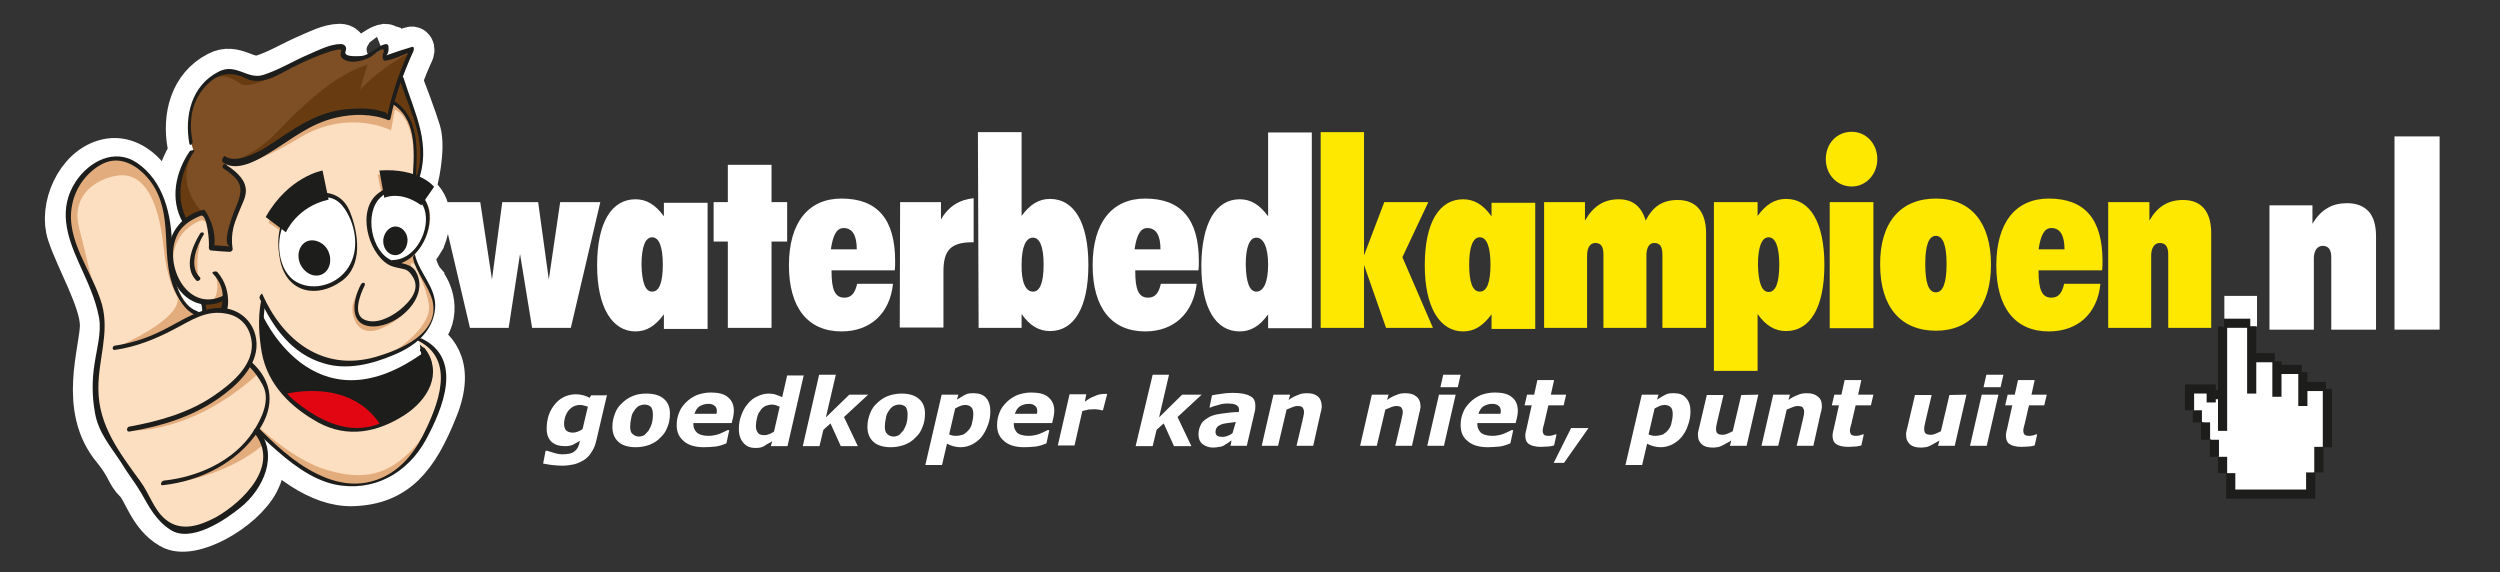 <?xml version="1.0" encoding="utf-8"?>
<!-- Generator: Adobe Illustrator 19.0.0, SVG Export Plug-In . SVG Version: 6.00 Build 0)  -->
<svg version="1.1" id="Laag_1" xmlns="http://www.w3.org/2000/svg" xmlns:xlink="http://www.w3.org/1999/xlink" x="0px" y="0px"
	 viewBox="135.1 274.5 703.8 161.1" style="enable-background:new 135.1 274.5 703.8 161.1;" xml:space="preserve">
<rect x="135.1" y="274.5" width="703.8" height="161.1" fill="#333333" stroke="none"/>
<style type="text/css">
	.st0{fill:#FFFFFF;stroke:#FFFFFF;stroke-width:12;stroke-miterlimit:10;}
	.st1{fill:#FFFFFF;}
	.st2{fill:#FCDEC0;}
	.st3{fill:#E3AC7D;}
	.st4{fill:#7E4E24;}
	.st5{fill:#683B11;}
	.st6{fill:#1D1D1B;}
	.st7{fill:#E20613;}
	.st8{fill:none;}
	.st9{fill:none;stroke:#1D1D1B;stroke-width:2.576;}
	.st10{fill:#FFE800;}
	.st11{enable-background:new    ;}
</style>
<path class="st0" d="M253,370l-0.3-0.1c7-5.8,3.9-13.2,2.2-15.4c-0.3-0.3-0.4-0.7-0.7-0.9v-0.1c0,0-1.8-2.1-2.7-6.9
	c0.4-1.2,1.8-2.7,3-4.8c3.1-8.2,0-11.6-3.6-13.5c0.1-0.7,0.3-1.4,0.4-2.1l0.6,0.5c0.6-0.9,2.7-10.5,1.3-15.2
	c-1.2-3.9-4.1-11.6-5.2-14.4c1-2.7,2.1-5.4,3.3-8c0.2-0.3,0.2-1.3-0.4-1.1c-2.4,0.7-4.8,1.5-7.3,2.4c0.7-0.3,0.9-2.4,0.5-3
	c-0.3-0.1-0.4-0.2-0.5-0.2c-1.4,0.2-2.7,1.2-3.9,2c-1.2,0.8-2.1,1.4-3.7,1.4c-0.8,0-4.5,0.3-3.8-1.4c0.5-1.3-0.4-2-1.4-2
	c-3,0-6.4,1.8-9.2,3c-4.2,1.8-8.2,4.3-12.6,5.7c-4.5,1.4-7.7-3.5-12.6-0.9c-7.6,3.9-9.6,12.4-8.2,20.2c0.1,0.4,0.4,0.5,0.6,0.3
	c0.1,0.6,0.3,1,0.4,1.2l-0.4,0.5c0,0-5.1,6.8-3.7,14.9c0.9,3.7,1.5,4.6,1.8,4.9c-0.9,1-4.1,5.1-3.7,10c0.7,7.1,4.2,11.8,8.7,12.6
	c0.2,0.8,0.3,1.7,0.3,2.7c-0.7,0.2-1.3,0.4-2,0.7l-0.1-0.2c0,0-8-3-7.7-18.8c0.3-16-8.6-26.4-17.2-24.4c-8.6,2-13.3,13.5-10.8,20.8
	c2.4,7.3,9.1,18.6,9.2,25.6c0,7.1-6.3,23.5,3.6,35.1c3.9,4.8,3.7,6.8,6.1,9.1c2.4,2.3,3.9,9.4,9.8,12.8c5.8,3.5,20.4-4.8,24.6-12.8
	c4.3-8.3-0.7-14.2-0.7-14.2l-0.1-0.3c0.1-0.1,0.2-0.3,0.3-0.4c8.1,8.2,17.6,16,27.2,15.7c12.4-0.4,18.1-7.7,23.5-21.1
	C263.4,376.6,256.7,371.9,253,370z"/>
<rect x="761.3" y="357.8" class="st1" width="9.2" height="8.6"/>
<g>
	<path class="st2" d="M244.3,307.9c-3.9-2.4-12.4-1.7-17.7,0c-13.6,4.3-15.7,14-27.4,12.1c-0.8-0.1-1.1,0.4-0.3,1.4
		c1.8,1.1,3.1,2.7,4.3,4.6c2,4.1-1.8,8-2.7,13c-0.7,0.2,0.2,4.4-0.1,5.8c-0.7-0.2-2.7-0.2-4.9-0.4c-0.1-3.8-1.3-10.1-2.6-9.9
		c-2,0.4-3.8,1.1-5.3,2.3c0,0-4.4,4.6-3.9,10.2c1,10.2,7.9,15.5,15.2,11.1c0.1,2-0.4,4.4-2,6.9c-5.1,7.7-5.2,13.2,4.1,23.1
		c9.3,9.9,21.5,23.1,33.9,22.7c12.4-0.4,18.1-7.7,23.5-21.1c5.4-13.4-1.3-18.1-4.9-19.9l-0.3-0.1c7-5.8,3.9-13.2,2.2-15.4
		c-0.3-0.3-0.4-0.7-0.7-0.9v-0.1c0,0-1.8-2.1-2.7-6.9c0.4-1.2,1.8-2.7,3-4.8c3.1-8.2,0-11.6-3.6-13.5l0,0
		c4.3-21.8-4.9-24.4-4.9-24.4C245.7,303.3,245,306.8,244.3,307.9"/>
	<path class="st3" d="M201.7,388.7c0,0,16.9,20.4,30.5,22c7.7,0.9,15-1.7,21.3-10.8c5.5-8.2,5.1-11.1,5.1-11.1s-1.2,5.8-7.6,12.4
		c-6.3,6.4-13,9.3-25.4,5.1C213.9,402.1,201.7,388.7,201.7,388.7"/>
	<path class="st3" d="M195.5,351.2c0,0,2.7,3,3,7.4c0,0-0.7,0.5-3.9,1C194.7,359.7,197.7,356.8,195.5,351.2"/>
	<path class="st3" d="M237.2,354.8c0,0-2.4,4.5-1.1,8.8c1.3,4.2,10,3.1,14.7-3.4c0,0-2.1,4.1-8.2,6.7c-7.4,3.2-8.7-4.2-8.2-6.5
		C235,357.9,236.7,354.9,237.2,354.8"/>
	<path class="st3" d="M192.2,334.4c0,0-10.8,2.2-8.4,15.5c0,0-1.5-9.4,7.7-13.3c1.4-0.4,2.7,1.4,3,4.1
		C194.5,340.9,194.1,335.3,192.2,334.4"/>
	<path class="st3" d="M192,340.3c0,0-5.6,8.2-0.8,12.4C191.1,352.7,189.6,349.3,192,340.3"/>
	<path class="st3" d="M252.6,351.1c0,0,4.1,4.4,4.6,10c0.4,5.6-5.2,9.3-10.4,11.8c0,0,10.2-6.7,9-12.9
		C254.9,354.8,252.6,351.1,252.6,351.1"/>
	<path class="st3" d="M198.8,359.3c0,0-1.1,4.2-2.6,6.5c-1.4,2.3-3.1,5.8-3,7.7c0.1,1.8-0.7,5.3,5.8,12.5c0,0-2.7-4.8-3.6-11.3
		c-0.3-2.9,0.1-5.5,1.5-8.2C198.5,364,199,360.9,198.8,359.3"/>
	<path class="st3" d="M251.2,350.7c0,0-1.7-4.3,1.7-0.7l-1.3-3.9c0,0-3.6,2.2-4.8,2.4C245.5,348.7,249.4,348.8,251.2,350.7"/>
	<path class="st3" d="M198.5,320c0,0,2.2,4.6,21.1-6.8c13.8-8.2,25.6-2,25.6-2l1.2-6.7c0,0-6.7,0.5-15.2,2.2
		c-8.6,1.7-9.1,2.6-14.1,5.7C212.1,315.5,204.7,322.3,198.5,320"/>
	<path class="st3" d="M245.3,305.1c0,0,7.1,0.2,6.4,18.6c0,0,1.3-13.3-2.3-17.6c-3-3-3.6-2.9-3.6-2.9L245.3,305.1z"/>
	<polygon class="st3" points="211.2,335.6 210.7,337.2 215.4,340.4 216,338.2 	"/>
	<polygon class="st3" points="243.1,323.5 241.4,323.7 242.8,330.4 244.5,329.9 	"/>
	<path class="st4" d="M189.1,317.2c0,0-5.1,6.8-3.7,14.9c1.1,4.9,2,4.9,2,4.9s2.3-2,4.5-2.4c2.1-0.4,2.9,5.8,2.9,5.8l0.2,3.8
		l5.5,0.7c0,0-0.7-3.9,0.3-6.7c1-2.6,3-7.3,3.4-9.6c0.4-2.3-2.9-6.1-5.3-7.3l0.1-1.4c0,0,5.2,1.4,9.5-1.2c4.3-2.7,8.8-7,16-10
		s16-2.7,20.2-1c0,0,3.4-12.4,6.8-18.9c-4.6,0.2-4.9,2.7-8.2,2.1c0,0,2.1-4.6-1.1-2.4c-2.7,2-6.4,3.9-9.8,2.1c-0.9-0.5,0.1-3-1-2.7
		c-6.8,1.1-16.6,7.3-21.6,8.8c-5.6,1.7-8.6-4.2-14.7,0.1c-5.3,3.8-6.7,8.5-6.8,11.6c-0.2,3.1,0.8,7.4,1.2,8.2L189.1,317.2z"/>
	<path class="st5" d="M247.9,296c0,0,4.1,10.6,5.5,15.4c1.4,4.8-0.7,14.3-1.3,15.2l-0.7-0.5c0,0,0.8-8.6,0.4-11.6
		c-0.4-3-1.1-8-6.3-11.3L247.9,296z"/>
	<path class="st5" d="M192.5,334.6c0,0-8.6-7.3-3-17.4c0,0-7.7,10-2.2,19.9C187.3,337.1,189.2,335,192.5,334.6"/>
	<path class="st5" d="M192.1,368c0.4-2.9,0.9-5.8,0.2-8.2c0,0,2.3,0.4,6.1-1.3c0,0,1.1,3-4.8,12.1
		C193.6,370.5,191.9,369.2,192.1,368"/>
	<path class="st5" d="M251.3,288.8c0,0-5.7,12.6-6.8,18.8c0,0-6.8-2.2-12.5-1.2C232,306.3,235.1,297.5,251.3,288.8"/>
	<path class="st5" d="M238.6,292.7c0,0-2.2,5.5-3.1,13.4c0,0-10.8,1-17.6,5.8C217.9,312,222.8,297.8,238.6,292.7"/>
	<path class="st5" d="M213.4,311.4c4.5-4.7,10.8-11.1,18-15.4c0,0-5.7,4-5.2,12.1c0,0-4.8,1.2-15,8.5c-7.9,5.6-10.6,4.1-12.8,3.2
		C198.3,319.8,204.2,320.8,213.4,311.4"/>
	<path class="st5" d="M195.4,296.5c0,0,2.9-2.1,5.6-1.2c2.7,1,5.1,2.9,10.1,1.1c0,0-5.8,2.9-8,1.8
		C201.1,297.1,198.8,295.1,195.4,296.5"/>
	<path class="st6" d="M209.1,359.6c0,0-2,13.1,2.4,20.4c4.4,7.4,16.1,17.6,28.3,14.6c12.3-3,17.8-12.7,16.7-18.5
		c-1.1-3.9-4.6-5.4-4.6-5.4s-9.3,6.1-18.8,6.4C223.5,377.4,213.6,370,209.1,359.6"/>
	<path class="st7" d="M215.1,385.5c0,0,18.2-5.1,27.1,8.6c-4.5,1.4-8,1.4-8,1.4s-4.7,0.3-14.2-5.2
		C217.5,387.2,216,386.3,215.1,385.5"/>
	<path class="st1" d="M208.8,362.8c0,0,14.2,33,44.9,11.4l-0.7-4.5c0,0-8.3,6.1-19.1,7c-10.8,0.9-19.1-5.5-24.2-15.8L208.8,362.8z"
		/>
	<path class="st8" d="M208.8,362.8c0,0,14.2,33,44.9,11.4l-0.7-4.5c0,0-8.3,6.1-19.1,7c-10.8,0.9-19.1-5.5-24.2-15.8L208.8,362.8z"
		/>
	<line class="st8" x1="252.7" y1="370" x2="251.3" y2="371.2"/>
	<path class="st1" d="M239.5,339.3c-1.2-9.8,6.1-13.2,9.2-12.4c4.8,1.4,9.4,5.1,5.7,14.8c-3,6.1-8,6.7-8,6.7
		S240.7,348.8,239.5,339.3"/>
	<path class="st1" d="M216.5,334.4c0,0-4.9,5.3-1.8,14.6c2.7,8.2,10,8.2,15.5,4.5c5.7-3.7,6.4-10.4,3.8-17.7
		c-2.2-6.1-6.4-7.3-10-6.3C219.1,330.9,217.6,333,216.5,334.4"/>
	<path class="st6" d="M216.4,333.8c-3.3,3.9-3.4,9.5-2.4,14.2c2,9,10.4,10.6,17.3,5.6c6.1-4.4,4.7-13.6,2.3-19.5
		C230.4,326.1,220.7,328,216.4,333.8c-0.3,0.4,0.1,1.5,0.2,1.4c2.4-3.3,6.7-5.4,10.8-5.1c3.3,0.3,5.2,3.5,6.4,6.3
		c2.2,5.5,1.8,11.8-2.7,15.8c-3.6,3.2-9.3,4-13.3,1.2c-5.1-3.8-5.4-13.5-1.3-18.2C216.9,334.8,216.5,333.6,216.4,333.8"/>
	<path class="st6" d="M195,351.5c4.7,4.9,2.7,10.4-0.2,15.8c-2.7,4.9-2.9,9.4-0.1,14.3c3.8,6.9,11,13,16.7,18.3
		c5.1,4.6,11.1,9.5,18,11c10.8,2.2,20.4-3.1,25.6-12.6c4.8-8.9,10.6-22.8-1.2-28.5c-0.4-0.2-1.7,0.3-1.2,0.5
		c11.1,5.4,5.8,18.4,1.5,26.9c-2.9,5.6-7,10.3-13,12.4c-7.7,2.7-15.2-0.2-21.7-4.6c-6-4.1-11.1-9.6-16.1-14.8
		c-4.1-4.4-9.1-9.2-9.4-15.7c-0.3-5.6,5.1-9.1,5.4-14.4c0.2-3.2-0.8-6.5-3-9C196,350.7,194.5,351,195,351.5"/>
	<path class="st6" d="M208.2,358.5c3.7,8.2,9.1,15.7,18.1,18.3c6.5,2,13.6,0.2,19.7-2.4c5.8-2.4,11-6.4,11.6-13.2
		c0.4-5.7-4.4-9.7-5.7-15c-0.1-0.4-0.7,0.8-0.5,1.1c1,4.3,4.2,7.4,5.4,11.7c2.4,9.3-9.1,14-16,16c-14.9,4.2-26.1-4.7-31.9-17.8
		C208.6,357.1,208,358.1,208.2,358.5"/>
	<path class="st6" d="M236.7,354.6c-2.4,4.4-3.5,11.8,3.5,11.8s15.8-8.2,12.1-15.2c-1.3-2.6-4.2-2.4-6.7-3.3
		c-6.1-2.4-8-13.5-3.4-17.8c3.9-3.8,10.8-1.5,12.4,3.3c1.8,5.6-2.4,14.2-8.9,14.3c-0.7,0-1.1,1.4-0.4,1.4c7.1-0.2,11.8-9,10.6-15.4
		c-1.4-6.8-9-9-14.3-4.8c-6.1,4.6-3,16.5,2.7,20c1.1,0.7,2.4,0.9,3.8,1.2c1.4,0.3,2,0.5,3,2c2.7,3.8-0.7,7.4-3.5,9.7
		c-2.7,2.1-6.7,4.1-9.9,2.7c-3.4-1.5-1.2-7.1,0-9.5C238.2,354.1,237.2,353.7,236.7,354.6"/>
	<path class="st6" d="M198.1,322c0.9,0.5,1.7,1.2,2.4,1.8c2.9,2.4,2.7,4.9,1.3,8.3c-0.5,1.2-4.9,11.6-1.7,11.8
		c-1.3-0.1-2.6-0.2-3.9-0.3c-1.7-0.2-0.8,1-0.7-0.4c0.2-3.4-0.8-6.5-2.6-9.3c-0.1-0.2-0.4-0.4-0.7-0.3c-5.8,1.4-9.6,6.4-9.8,12.3
		c-0.3,9.1,7.1,17.8,16.2,13c0.7-0.4,0.4-1.7-0.4-1.3c-10.7,5.6-17.9-9.8-12.6-18c1.4-2.1,3.8-3.5,6.1-4.4c1.7-0.5,2.4,7.3,2.2,9
		c0,0.4,0.2,0.7,0.5,0.8c1.8,0.2,3.6,0.3,5.4,0.4c0.4,0,0.8-0.4,0.8-0.8c-0.7-4.3,0.5-8,2.3-11.8c0.9-2,1.7-3.5,1.3-5.7
		c-0.5-2.7-3.4-4.9-5.6-6.3C197.9,320.3,197.4,321.6,198.1,322"/>
	<path class="st6" d="M191.4,340.3c-2.3,3.7-4.6,9.6-1,13.2c0.4,0.4,1.5-0.4,1-0.9c-3.2-3.1-1-8.7,1-12
		C192.8,339.8,191.7,339.7,191.4,340.3"/>
	<path class="st6" d="M188.5,317.1c-4,5.8-5.6,13.5-2,19.9c0.2,0.4,1.4-0.2,1.4-0.3c-3.6-6.4-2-14,2-19.8
		C190,316.8,188.8,316.7,188.5,317.1"/>
	<path class="st6" d="M252.1,326c0.4-7.9,1.5-17.7-5.6-22.8c-0.5-0.4-0.9,0.7-0.4,0.9c6.8,4.8,5.5,14.4,5.1,22
		C251.3,326.6,252.1,326.6,252.1,326"/>
	<path class="st6" d="M208.5,359.7c-0.8,4.6-0.5,9.5,0.3,14.1c1.7,9.1,8.2,15.4,16,19.7c8.2,4.4,16.6,2.7,24.1-2.1
		c6.7-4.3,11-11.8,5.8-18.8c-0.4-0.7-1.7,0.1-1.3,0.7c6.7,9.1-3.3,17.1-11.3,20.4c-8.8,3.6-17.4-0.9-24.1-6.4
		c-7.9-6.5-9.8-17.8-8.2-27.5C210.1,358.7,208.8,358.8,208.5,359.7"/>
	<path class="st6" d="M191.7,360c1.4,3.6-2.4,8.9,1.7,11.3c0.7,0.4,1.2-0.9,0.4-1.3c-1.7-1-1.2-2.4-0.9-4c0.2-1.2,0.3-2.3,0.3-3.5
		c0-0.9,0-2-0.4-2.9C192.6,358.8,191.4,359.2,191.7,360"/>
	<path class="st6" d="M197.9,320.2c3.7,2.9,9.9-0.7,13.1-2.7c6.4-3.9,11.3-8.2,18.8-9.9c4.7-1.1,10.1-1.1,14.6,0.7
		c0.4,0.2,0.7-0.3,0.7-0.7c1.3-6.4,3.7-12.8,6.4-18.8c0.2-0.3,0.2-1.3-0.4-1.1c-2.4,0.7-4.8,1.5-7.3,2.4c0.7-0.3,0.9-2.4,0.5-3
		c-0.3-0.1-0.4-0.2-0.5-0.2c-1.4,0.2-2.7,1.2-3.9,2c-1.2,0.8-2.1,1.4-3.7,1.4c-0.8,0-4.5,0.3-3.8-1.4c0.5-1.3-0.4-2-1.4-2
		c-3,0-6.4,1.8-9.2,3c-4.2,1.8-8.2,4.3-12.6,5.7c-4.5,1.4-7.7-3.5-12.6-0.9c-7.6,3.9-9.6,12.4-8.2,20.2c0.2,0.9,1.1,0.1,0.9-0.7
		c-1.3-6.4,0.1-12.8,5.3-16.9c3-2.4,6.1-2.4,9.5-0.8c4.6,2.3,9.2-0.9,13.3-3c3.5-1.7,6.9-3.3,10.6-4.5c0.4-0.1,3.4-1,3.2-0.3
		c-0.2,0.7-0.4,1.4,0.1,2c1.8,2,5.8,1.1,8-0.1c0.8-0.4,4.4-3.7,3.8-1.4c-0.3,0.7-0.4,1.4-0.1,2.1c0.1,0.2,0.3,0.3,0.4,0.3
		c2.4-0.2,5.2-1.8,7.7-2.6c-0.2-0.4-0.3-0.7-0.4-1.1c-2.9,6.1-5.1,12.4-6.5,18.9c-0.2,0.7,0.3-0.3-0.7-0.7c-0.8-0.3-1.7-0.4-2.6-0.7
		c-2.9-0.5-5.8-0.4-8.8-0.1c-8.6,1-14.6,5.8-21.7,10.4c-2.6,1.7-9,5.1-12.1,2.7C197.9,318.6,197.3,319.9,197.9,320.2"/>
	<path class="st6" d="M252.7,325.9c4.1-10.7-0.9-19.5-4-29.5c-0.2-0.7-1.1,0.4-0.9,0.9c3,9.4,8.2,18,4.1,28.2
		C251.5,326.3,252.4,326.8,252.7,325.9"/>
	<path class="st6" d="M215.6,339.9c0,0,3-7.2,12-9.2l-1.7-8.2c0,0-9.6,1.7-16,13.1L215.6,339.9z"/>
	<path class="st6" d="M241.9,322.5l1.4,7.7c0,0,4.4-2.2,10.4,2.1l3.6-5.2C257.3,327,252.9,321.7,241.9,322.5"/>
	<path class="st6" d="M227.6,345.4c1.1,2.6,0.2,5.5-2,6.4c-2.2,0.9-4.8-0.4-6-3c-1.1-2.6-0.2-5.5,2-6.4
		C223.8,341.6,226.6,342.9,227.6,345.4"/>
	<path class="st6" d="M249.8,342.7c-0.3,2.2-2,3.9-3.8,3.6c-1.8-0.2-3.2-2.1-3-4.4c0.3-2.2,2-3.9,3.8-3.6
		C248.7,338.5,250.1,340.6,249.8,342.7"/>
	<path class="st2" d="M210.6,386.6c0.4-4.8-5.1-9.9-5.1-9.9l-4.7,6.4l-0.4-0.7c0.8-0.7,1.4-1.4,2-2c3.9-3.8,5.2-9.9,3.2-13.7
		c-1.7-3.3-7.4-6.8-15.1-3.8l-0.1-0.2c0,0-8-3-7.7-18.8c0.3-16-8.6-26.4-17.2-24.4c-8.6,2-13.3,13.5-10.8,20.8
		c2.4,7.3,9.1,18.6,9.2,25.6c0,7.1-6.3,23.5,3.6,35.1c3.9,4.8,3.7,6.8,6.1,9.1c2.4,2.3,3.9,9.4,9.8,12.8c5.8,3.5,20.4-4.8,24.6-12.8
		c4.3-8.3-0.7-14.2-0.7-14.2l-0.1-0.3C209.2,392.6,210.3,389.4,210.6,386.6"/>
	<path class="st3" d="M208,379.5c-19.1,17.5-36.3,16.2-36.3,16.2s26.4-5.5,33.5-18.6L208,379.5z"/>
	<path class="st3" d="M181,410.9c0,0,17.6-2.3,26.2-14.9c0,0,1.8,2.7,2,3.7C209.1,399.7,199.7,408.8,181,410.9"/>
	<path class="st3" d="M162.2,357.5c0,0-8-15.2-8.2-21.9c-0.1-6.5,3.3-12.1,7.9-14.8c4.6-2.6,11.6-1.4,13.6,1.8s6,5.7,6.7,14.2
		c0.7,8.7-0.3,17.9,7.7,25.7c0,0-7-1.4-8.7-18c-1.7-16.7-7.2-22-14-20.4c-6.8,1.5-12,6.7-9.8,14.7
		C159.6,347.1,160.4,351.9,162.2,357.5"/>
	<path class="st3" d="M167.7,372.4c0,0,13.7-3.9,19.8-7.7c2.4-1.4,3.6-1.8,3.6-1.8s-4.8-2-6.1-4.8
		C184.9,358.1,188.2,363.1,167.7,372.4"/>
	<path class="st6" d="M190.6,362.1c-6.4-2.4-7.1-12.7-7.1-18.1c0-8.8-2.3-18.6-9.9-23.7c-6.3-4.2-13.4-0.3-17.1,5.2
		c-5.1,7.7-2.6,15.4,0.8,23c2.2,4.9,4.7,10,5.7,15.5c0.7,4.1-0.7,8.9-1.3,13c-0.7,4.5-0.7,9,0.1,13.5c0.9,5.7,4.4,9.6,7.4,14.2
		c1.7,2.9,3.9,5.6,5.6,8.5c2.3,4,4.1,7.7,8.2,10.4c5.8,3.9,15.5-2.7,19.9-6.3c6.3-5.1,10.8-14.7,4.9-21.9c-0.7-0.7-1.7,0.3-1.1,1
		c7.4,9.1-3.2,19.4-10.8,23.7c-4.5,2.4-9.8,4.2-14.1,0.7c-3.4-2.7-4.6-7.3-7.2-10.8c-5.8-8-11.8-15.7-11.8-26
		c-0.1-8.2,3.2-15.8,1-23.8c-2.6-9.2-10.4-18.1-8.4-28c0.9-4.8,4.1-9.3,8.6-11.6c5.4-2.7,10.7,1.1,13.7,5.3c6.3,9,2.6,19.6,6.1,29.2
		c1.2,3.1,3.2,6.8,6.5,8.2C191.1,364,191.6,362.4,190.6,362.1"/>
	<path class="st6" d="M167.5,373c5.7-0.8,11.3-3,16.4-5.7c5.1-2.6,9.3-5.8,15.4-4.4c4.1,0.9,6.5,4.3,6.7,8.5
		c0.2,6.3-6,11.3-10.7,14.5c-7,4.8-15.5,7.2-23.8,8.7c-0.8,0.1-0.9,1.5,0,1.4c9-1.5,17.6-4.1,25.2-9.4c4.7-3.3,10.1-8.2,10.6-14.2
		c0.5-6.9-5.1-12.1-12.1-11.1c-5.8,0.8-10.6,4.6-16,7c-3.7,1.7-7.7,2.9-11.7,3.5C166.7,371.8,166.5,373.2,167.5,373"/>
	<path class="st6" d="M204.9,377.4c1.7,1.5,3,3.4,4.1,5.4c2.4,4.3-0.3,9.7-2.7,13.3c-5.4,8.2-15.5,12.7-25.1,13.7
		c-0.7,0.1-1.2,1.4-0.3,1.3c10.8-1.2,21.1-6.4,27.1-15.5c4.5-6.8,4-13.6-2-19.1C205.5,375.8,204.4,376.8,204.9,377.4"/>
</g>
<path class="st1" d="M306,385.6l-3,12.8c-0.3,1.4-0.7,2.4-1.4,3.4c-0.5,0.9-1.3,1.7-2.1,2.2c-0.8,0.5-1.7,0.9-2.7,1.2
	c-1,0.2-2.1,0.4-3.4,0.4c-1,0-2-0.1-3-0.2c-0.9-0.1-1.7-0.3-2.4-0.4l0.7-3.6h0.5c0.7,0.3,1.4,0.4,2.2,0.7c0.7,0.2,1.4,0.3,2,0.3
	c0.8,0,1.5-0.1,2.1-0.2c0.7-0.2,1.1-0.4,1.4-0.7c0.4-0.3,0.7-0.7,0.9-1.1c0.2-0.4,0.4-1,0.5-1.5l0.1-0.3c-0.7,0.4-1.4,0.8-2,1.1
	c-0.7,0.3-1.4,0.4-2.2,0.4c-1.7,0-2.9-0.4-3.8-1.2c-0.9-0.8-1.4-2-1.4-3.7c0-2.9,0.8-5.1,2.4-7c1.5-1.8,3.6-2.7,5.8-2.7
	c0.8,0,1.5,0.1,2.2,0.3c0.7,0.2,1.2,0.4,1.7,0.7l0.4-0.7h4.3L306,385.6L306,385.6z M300.6,389c-0.3-0.1-0.5-0.2-1-0.3
	c-0.4-0.1-0.7-0.2-1.1-0.2c-1.4,0-2.4,0.5-3.3,1.5c-0.8,1-1.3,2.4-1.3,3.9c0,0.7,0.2,1.3,0.5,1.7c0.4,0.4,1,0.7,2,0.7
	c0.4,0,0.9-0.1,1.4-0.3c0.5-0.2,0.9-0.4,1.3-0.7L300.6,389z"/>
<path class="st1" d="M323.7,390.9c0,1.4-0.2,2.7-0.7,3.8c-0.4,1.2-1.1,2.2-2,3c-0.8,0.9-1.8,1.5-3,2c-1.1,0.4-2.4,0.7-3.9,0.7
	c-2.1,0-3.8-0.5-4.9-1.5c-1.1-1-1.7-2.4-1.7-4.2c0-1.3,0.2-2.4,0.7-3.7c0.4-1.2,1.1-2.2,2-3c0.8-0.8,1.8-1.5,3-2
	c1.2-0.5,2.4-0.7,3.9-0.7c2.1,0,3.8,0.5,4.9,1.5C323.1,387.7,323.7,389.1,323.7,390.9 M317.7,395.7c0.4-0.7,0.7-1.3,0.9-2
	c0.2-0.7,0.3-1.5,0.3-2.6c0-0.9-0.2-1.5-0.5-2c-0.4-0.4-1-0.7-1.8-0.7c-0.7,0-1.2,0.2-1.7,0.4c-0.4,0.3-0.9,0.7-1.3,1.4
	c-0.4,0.5-0.7,1.2-0.8,2c-0.2,0.8-0.3,1.7-0.3,2.4c0,1,0.2,1.7,0.7,2.1c0.5,0.4,1,0.7,1.8,0.7c0.5,0,1.1-0.2,1.5-0.4
	C316.9,396.6,317.4,396.1,317.7,395.7"/>
<path class="st1" d="M333.3,400.4c-2.4,0-4.3-0.5-5.7-1.7s-2-2.6-2-4.5c0-1.3,0.2-2.4,0.7-3.6c0.4-1.1,1.1-2,2-2.9
	c0.8-0.8,1.7-1.4,3-2c1.2-0.4,2.4-0.7,3.9-0.7c2.1,0,3.8,0.4,4.8,1.3c1.1,0.9,1.7,2.1,1.7,3.9c0,0.5-0.1,1.2-0.2,1.7
	c-0.1,0.5-0.3,1.1-0.4,1.7h-10.8v0.2v0.2c0,1,0.4,1.7,1.1,2.4c0.7,0.5,1.7,0.8,3.2,0.8c1,0,2-0.2,2.9-0.5c0.9-0.4,1.7-0.7,2.4-1.1
	h0.5l-0.8,3.7c-0.9,0.4-1.8,0.7-2.9,0.9C335.5,400.3,334.5,400.4,333.3,400.4 M336.8,391c0-0.2,0-0.3,0.1-0.4c0-0.1,0-0.3,0-0.4
	c0-0.7-0.2-1.2-0.7-1.5c-0.4-0.4-1-0.5-1.8-0.5c-0.9,0-1.7,0.3-2.4,0.7c-0.7,0.5-1.1,1.2-1.4,2.1L336.8,391L336.8,391L336.8,391z"/>
<path class="st1" d="M361.4,380l-4.6,20.1h-4.7l0.4-1.4c-0.4,0.3-0.8,0.5-1.2,0.7c-0.4,0.2-0.7,0.4-1.1,0.7
	c-0.4,0.2-0.7,0.3-1.1,0.4c-0.4,0.1-0.8,0.1-1.4,0.1c-1.4,0-2.4-0.4-3.3-1.4c-0.8-0.9-1.3-2.2-1.3-3.9c0-1.4,0.2-2.7,0.7-3.9
	c0.4-1.2,1-2.3,1.8-3.2c0.7-0.9,1.7-1.7,2.7-2.1c1-0.5,2.1-0.8,3.2-0.8c0.8,0,1.4,0.1,2,0.3c0.5,0.2,1.2,0.4,1.8,0.7l1.4-6.1h4.6
	L361.4,380L361.4,380z M354.6,389c-0.3-0.1-0.5-0.2-1-0.4c-0.4-0.1-0.7-0.2-1.1-0.2c-0.7,0-1.4,0.2-2,0.4c-0.5,0.4-1.1,0.7-1.4,1.4
	c-0.4,0.4-0.7,1.1-0.9,2c-0.2,0.8-0.3,1.5-0.3,2.3c0,0.8,0.2,1.4,0.7,2c0.4,0.4,1,0.5,1.8,0.5c0.4,0,0.8-0.1,1.3-0.3
	c0.5-0.2,0.9-0.4,1.3-0.7L354.6,389z"/>
<polygon class="st1" points="376.6,400.1 371.8,400.1 368.9,393.7 366.9,395.5 365.8,400.1 361.1,400.1 365.7,380 370.4,380 
	367.6,392 374.2,385.6 379.5,385.6 372.7,391.9 "/>
<path class="st1" d="M395.5,390.9c0,1.4-0.2,2.7-0.7,3.8c-0.4,1.2-1.1,2.2-2,3c-0.8,0.9-1.8,1.5-3,2c-1.1,0.4-2.4,0.7-3.9,0.7
	c-2.1,0-3.8-0.5-4.9-1.5c-1.1-1-1.7-2.4-1.7-4.2c0-1.3,0.2-2.4,0.7-3.7c0.4-1.2,1.1-2.2,2-3c0.8-0.8,1.8-1.5,3-2
	c1.2-0.4,2.4-0.7,3.9-0.7c2.1,0,3.8,0.5,4.9,1.5C394.9,387.7,395.5,389.1,395.5,390.9 M389.4,395.7c0.4-0.7,0.7-1.3,0.9-2
	c0.2-0.7,0.3-1.5,0.3-2.6c0-0.9-0.2-1.5-0.5-2c-0.4-0.4-1-0.7-1.8-0.7c-0.7,0-1.2,0.2-1.7,0.4c-0.4,0.3-0.9,0.7-1.3,1.4
	c-0.4,0.5-0.7,1.2-0.8,2c-0.2,0.8-0.3,1.7-0.3,2.4c0,1,0.2,1.7,0.7,2.1c0.4,0.4,1,0.7,1.8,0.7c0.5,0,1.1-0.2,1.5-0.4
	C388.6,396.6,389,396.1,389.4,395.7"/>
<path class="st1" d="M413.9,390.3c0,1.3-0.2,2.6-0.7,3.9c-0.5,1.3-1,2.3-1.7,3.2c-0.7,0.9-1.7,1.7-2.7,2.2c-1,0.5-2.1,0.8-3.3,0.8
	c-0.7,0-1.4-0.1-2.1-0.3c-0.7-0.2-1.2-0.4-1.7-0.7l-1.4,6h-4.7l4.6-19.8h4.7l-0.4,1.4c0.9-0.5,1.7-1.1,2.4-1.4
	c0.7-0.4,1.5-0.4,2.4-0.4c1.4,0,2.6,0.4,3.4,1.3C413.5,387.4,413.9,388.7,413.9,390.3 M408,395.3c0.4-0.5,0.7-1.2,0.8-2
	c0.2-0.7,0.3-1.4,0.3-2.4c0-0.7-0.2-1.4-0.5-1.7c-0.4-0.4-0.9-0.7-1.8-0.7c-0.4,0-0.9,0.1-1.4,0.3c-0.5,0.2-0.9,0.4-1.4,0.7
	l-1.7,7.3c0.3,0.1,0.5,0.2,0.9,0.3c0.4,0.1,0.7,0.1,1.1,0.1c0.7,0,1.4-0.2,2.1-0.4C407,396.3,407.6,395.9,408,395.3"/>
<path class="st1" d="M423.5,400.4c-2.4,0-4.3-0.5-5.7-1.7s-2-2.6-2-4.5c0-1.3,0.2-2.4,0.7-3.6c0.4-1.1,1.1-2,2-2.9
	c0.8-0.8,1.7-1.4,3-2c1.2-0.4,2.4-0.7,3.9-0.7c2.1,0,3.8,0.4,4.8,1.3c1.1,0.9,1.7,2.1,1.7,3.9c0,0.5-0.1,1.2-0.2,1.7
	c-0.1,0.5-0.3,1.1-0.4,1.7h-10.8v0.2v0.2c0,1,0.4,1.7,1,2.4c0.7,0.5,1.7,0.8,3.2,0.8c1,0,2-0.2,2.9-0.5c0.9-0.4,1.7-0.7,2.4-1.1h0.5
	l-0.8,3.7c-0.9,0.4-1.8,0.7-2.9,0.9C425.6,400.3,424.6,400.4,423.5,400.4 M427,391c0-0.2,0-0.3,0.1-0.4c0-0.1,0-0.3,0-0.4
	c0-0.7-0.2-1.2-0.7-1.5c-0.4-0.4-1-0.5-1.8-0.5c-0.9,0-1.7,0.3-2.4,0.7c-0.7,0.5-1.1,1.2-1.4,2.1L427,391L427,391L427,391z"/>
<path class="st1" d="M445.6,390h-0.4c-0.2-0.1-0.4-0.1-0.9-0.2c-0.4,0-0.7-0.1-1.1-0.1c-0.7,0-1.2,0.1-1.7,0.1
	c-0.5,0.1-1.1,0.3-1.7,0.4l-2.2,9.7h-4.7l3.3-14.4h4.7l-0.4,2.1c0.9-0.7,1.7-1.2,2.6-1.5c0.8-0.4,1.7-0.7,2.7-0.7c0.2,0,0.4,0,0.5,0
	s0.4,0,0.5,0L445.6,390z"/>
<polygon class="st1" points="470.5,400.1 465.6,400.1 462.7,393.7 460.7,395.5 459.6,400.1 454.8,400.1 459.6,380 464.2,380 
	461.4,392 467.9,385.6 473.4,385.6 466.6,391.9 "/>
<path class="st1" d="M481.8,398.5c-0.3,0.2-0.7,0.4-1,0.7c-0.4,0.3-0.8,0.4-1.1,0.7c-0.4,0.2-0.9,0.4-1.4,0.4
	c-0.4,0.1-1,0.2-1.7,0.2c-1.2,0-2.2-0.4-3-1c-0.7-0.6-1.1-1.5-1.1-2.7s0.3-2.1,0.8-3s1.4-1.4,2.4-2c1-0.5,2.2-0.7,3.6-0.9
	c1.4-0.2,2.9-0.4,4.5-0.4c0-0.1,0-0.1,0.1-0.3c0-0.1,0-0.3,0-0.4c0-0.7-0.3-1-0.8-1.3c-0.5-0.3-1.4-0.4-2.6-0.4
	c-0.7,0-1.5,0.1-2.4,0.4c-0.9,0.3-1.7,0.4-2.1,0.7h-0.4l0.7-3.4c0.5-0.1,1.4-0.3,2.4-0.4c1.1-0.2,2.3-0.3,3.4-0.3
	c2.3,0,3.9,0.3,4.9,0.9c1.1,0.5,1.5,1.4,1.5,2.7c0,0.2,0,0.4,0,0.7c0,0.2-0.1,0.5-0.1,0.7l-2.3,9.9h-4.6L481.8,398.5z M483,393.3
	c-0.8,0.1-1.5,0.2-2.3,0.3c-0.7,0.1-1.4,0.2-1.8,0.4c-0.5,0.2-0.9,0.4-1.2,0.8s-0.4,0.8-0.4,1.4c0,0.4,0.2,0.8,0.5,1
	c0.4,0.2,0.9,0.3,1.5,0.3c0.4,0,0.9-0.1,1.4-0.3c0.5-0.2,1-0.4,1.4-0.8L483,393.3z"/>
<path class="st1" d="M507.2,388.9c0,0.3,0,0.5-0.1,0.8c0,0.3-0.1,0.7-0.2,0.9l-2.1,9.4h-4.7l1.7-7.2c0.1-0.5,0.2-1,0.3-1.4
	c0.1-0.4,0.1-0.7,0.1-1c0-0.5-0.2-0.9-0.4-1.2c-0.2-0.3-0.8-0.4-1.5-0.4c-0.4,0-0.8,0.1-1.3,0.3c-0.4,0.2-1,0.4-1.7,0.7l-2.4,10.2
	h-4.6l3.3-14.4h4.7l-0.4,1.5c0.9-0.7,1.8-1.1,2.6-1.4c0.8-0.4,1.7-0.5,2.6-0.5c1.3,0,2.3,0.3,3,0.9
	C506.8,386.7,507.2,387.7,507.2,388.9"/>
<path class="st1" d="M535,388.9c0,0.3,0,0.5-0.1,0.8c0,0.3-0.1,0.7-0.2,0.9l-2.1,9.4h-4.7l1.7-7.2c0.1-0.5,0.2-1,0.3-1.4
	c0.1-0.4,0.1-0.7,0.1-1c0-0.5-0.2-0.9-0.4-1.2c-0.3-0.3-0.8-0.4-1.5-0.4c-0.4,0-0.8,0.1-1.3,0.3c-0.4,0.2-1,0.4-1.7,0.7l-2.4,10.2
	H518l3.3-14.4h4.7l-0.4,1.5c0.9-0.7,1.8-1.1,2.6-1.4c0.8-0.4,1.7-0.5,2.6-0.5c1.3,0,2.3,0.3,3,0.9C534.6,386.7,535,387.7,535,388.9"
	/>
<path class="st1" d="M544.9,385.6l-3.3,14.4h-4.7l3.3-14.4H544.9z M546.3,380l-0.8,3.5h-4.9l0.8-3.5H546.3z"/>
<path class="st1" d="M554,400.4c-2.4,0-4.3-0.5-5.7-1.7c-1.4-1.1-2-2.6-2-4.5c0-1.3,0.2-2.4,0.7-3.6c0.4-1.1,1.1-2,2-2.9
	c0.8-0.8,1.7-1.4,3-2c1.2-0.4,2.4-0.7,3.9-0.7c2.1,0,3.8,0.4,4.8,1.3c1.1,0.8,1.7,2.1,1.7,3.9c0,0.5-0.1,1.2-0.2,1.7
	c-0.1,0.5-0.3,1.1-0.4,1.7h-10.8v0.2v0.2c0,1,0.4,1.7,1.1,2.4c0.7,0.5,1.7,0.8,3.2,0.8c1,0,2-0.2,2.9-0.5c0.9-0.4,1.7-0.7,2.4-1.1
	h0.5l-0.8,3.7c-0.9,0.4-1.8,0.7-2.9,0.9C556.1,400.3,555.1,400.4,554,400.4 M557.5,391c0-0.2,0-0.3,0.1-0.4c0-0.1,0-0.3,0-0.4
	c0-0.7-0.2-1.2-0.7-1.5c-0.4-0.4-1-0.5-1.8-0.5c-0.9,0-1.7,0.3-2.4,0.7c-0.7,0.5-1.1,1.2-1.4,2.1L557.5,391L557.5,391L557.5,391z"/>
<path class="st1" d="M568.9,400.3c-1.5,0-2.7-0.3-3.4-0.8c-0.7-0.5-1-1.3-1-2.4c0-0.3,0-0.5,0.1-0.8c0-0.3,0.1-0.5,0.2-0.9l1.5-6.8
	h-2l0.7-3h2l0.9-4.1h4.7l-0.9,4.1h4.3l-0.7,3h-4.3l-1.2,5.2c-0.1,0.4-0.2,0.7-0.3,1.1c-0.1,0.4-0.1,0.7-0.1,0.9
	c0,0.5,0.2,0.9,0.4,1.1c0.2,0.2,0.7,0.3,1.3,0.3c0.3,0,0.5,0,0.9-0.1c0.4-0.1,0.7-0.2,0.9-0.3h0.4l-0.7,3.1
	c-0.5,0.1-1.1,0.3-1.7,0.3C570.3,400.2,569.7,400.3,568.9,400.3"/>
<polygon class="st1" points="582.3,395 575.4,404.8 572.5,404.8 577.4,395 "/>
<path class="st1" d="M611,390.3c0,1.3-0.2,2.6-0.7,3.9c-0.4,1.3-1,2.3-1.7,3.2c-0.7,0.9-1.7,1.7-2.7,2.2c-1,0.5-2.1,0.8-3.3,0.8
	c-0.7,0-1.4-0.1-2.1-0.3c-0.7-0.2-1.2-0.4-1.7-0.7l-1.4,6h-4.7l4.6-19.8h4.7l-0.4,1.4c0.9-0.5,1.7-1.1,2.4-1.4
	c0.7-0.4,1.5-0.4,2.4-0.4c1.4,0,2.6,0.4,3.3,1.3C610.6,387.4,611,388.7,611,390.3 M604.9,395.3c0.4-0.5,0.7-1.2,0.8-2
	c0.2-0.7,0.3-1.4,0.3-2.4c0-0.7-0.2-1.4-0.5-1.7c-0.4-0.4-0.9-0.7-1.8-0.7c-0.4,0-0.9,0.1-1.4,0.3c-0.4,0.2-0.9,0.4-1.4,0.7
	l-1.7,7.3c0.3,0.1,0.5,0.2,0.9,0.3c0.4,0.1,0.7,0.1,1.1,0.1c0.7,0,1.4-0.2,2.1-0.4C604,396.3,604.5,395.9,604.9,395.3"/>
<path class="st1" d="M630.1,385.6l-3.3,14.4h-4.7l0.4-1.5c-0.4,0.3-0.9,0.5-1.4,0.8c-0.5,0.3-0.8,0.4-1.3,0.7
	c-0.4,0.2-0.9,0.4-1.4,0.4c-0.4,0.1-0.8,0.1-1.2,0.1c-1.3,0-2.3-0.3-3-0.9c-0.7-0.7-1.1-1.4-1.1-2.7c0-0.4,0-0.7,0.1-0.9
	c0-0.3,0.1-0.5,0.2-0.9l2.2-9.4h4.7l-1.7,7.2c-0.1,0.5-0.2,1-0.3,1.4c-0.1,0.4-0.1,0.7-0.1,1c0,0.5,0.1,1,0.4,1.2
	c0.3,0.3,0.8,0.4,1.5,0.4c0.4,0,0.8-0.1,1.3-0.3c0.4-0.2,1-0.4,1.5-0.7l2.4-10.2L630.1,385.6L630.1,385.6L630.1,385.6z"/>
<path class="st1" d="M648,388.9c0,0.3,0,0.5-0.1,0.8c0,0.3-0.1,0.7-0.2,0.9l-2.1,9.4h-4.7l1.7-7.2c0.1-0.5,0.2-1,0.3-1.4
	c0.1-0.4,0.1-0.7,0.1-1c0-0.5-0.2-0.9-0.4-1.2c-0.2-0.3-0.8-0.4-1.5-0.4c-0.4,0-0.8,0.1-1.3,0.3c-0.4,0.2-1,0.4-1.7,0.7l-2.4,10.2
	H631l3.3-14.4h4.7l-0.4,1.5c0.9-0.7,1.8-1.1,2.6-1.4c0.8-0.4,1.7-0.5,2.6-0.5c1.3,0,2.3,0.3,3,0.9C647.7,386.7,648,387.7,648,388.9"
	/>
<path class="st1" d="M655.4,400.3c-1.5,0-2.7-0.3-3.4-0.8c-0.7-0.5-1-1.3-1-2.4c0-0.3,0-0.5,0.1-0.8c0-0.3,0.1-0.5,0.2-0.9l1.5-6.8
	h-2l0.7-3h2l0.9-4.1h4.7l-0.9,4.1h4.3l-0.7,3h-4.3l-1.2,5.2c-0.1,0.4-0.2,0.7-0.3,1.1c-0.1,0.4-0.1,0.7-0.1,0.9
	c0,0.5,0.2,0.9,0.4,1.1c0.3,0.2,0.7,0.3,1.3,0.3c0.3,0,0.5,0,0.9-0.1c0.4-0.1,0.7-0.2,0.9-0.3h0.4l-0.7,3.1
	c-0.5,0.1-1.1,0.3-1.7,0.3C656.9,400.2,656.3,400.3,655.4,400.3"/>
<path class="st1" d="M688.7,385.6l-3.3,14.4h-4.7l0.4-1.5c-0.4,0.3-0.9,0.5-1.4,0.8c-0.5,0.3-0.8,0.4-1.3,0.7
	c-0.4,0.2-0.9,0.4-1.4,0.4c-0.4,0.1-0.8,0.1-1.2,0.1c-1.3,0-2.3-0.3-3-0.9c-0.7-0.7-1.1-1.4-1.1-2.7c0-0.4,0-0.7,0.1-0.9
	c0-0.3,0.1-0.5,0.2-0.9l2.2-9.4h4.7l-1.7,7.2c-0.1,0.5-0.2,1-0.3,1.4c-0.1,0.4-0.1,0.7-0.1,1c0,0.5,0.1,1,0.4,1.2
	c0.3,0.3,0.8,0.4,1.5,0.4c0.4,0,0.8-0.1,1.3-0.3c0.4-0.2,1-0.4,1.5-0.7l2.4-10.2L688.7,385.6L688.7,385.6L688.7,385.6z"/>
<path class="st1" d="M697.7,385.6l-3.3,14.4h-4.7l3.3-14.4H697.7z M699.1,380l-0.8,3.5h-4.8l0.8-3.5H699.1z"/>
<path class="st1" d="M704.2,400.3c-1.5,0-2.7-0.3-3.4-0.8c-0.7-0.5-1-1.3-1-2.4c0-0.3,0-0.5,0.1-0.8c0-0.3,0.1-0.5,0.2-0.9l1.5-6.8
	h-2l0.7-3h2l0.9-4.1h4.7l-0.9,4.1h4.3l-0.7,3h-4.3l-1.2,5.2c-0.1,0.4-0.2,0.7-0.3,1.1c-0.1,0.4-0.1,0.7-0.1,0.9
	c0,0.5,0.2,0.9,0.4,1.1c0.3,0.2,0.7,0.3,1.3,0.3c0.3,0,0.5,0,0.9-0.1c0.4-0.1,0.7-0.2,0.9-0.3h0.4l-0.7,3.1
	c-0.5,0.1-1.1,0.3-1.7,0.3C705.7,400.2,705.1,400.3,704.2,400.3"/>
<path class="st1" d="M769.1,367.2v8l5.8,0.1l1,2.1l5.8,1.1l1.4,1.7l-0.1,3.1l5.8,0.4l1,0.9l-0.1,15.4l-1.3,0.7l-1,6.4l-1.4,0.7
	l-0.3,5.5l-23.3,0.4l0.2-5.6l-1.5-0.9l-1-3.9l-1.4-0.7l-0.3-3.9l-2.7-1.3l0.2-3.7l-2-0.9l-0.4-2.2l-2-1.2c0,0-0.4-5.2-0.2-5.3
	c0.2-0.1,6.1-0.5,6.1-0.5l0.1,1.8l3,0.2l0.1-18.6l1.3-1.3h5.4L769.1,367.2z"/>
<polyline class="st9" points="763.1,407.7 763.1,413.6 785.6,413.6 785.6,407.5 "/>
<line class="st9" x1="760.8" y1="407.7" x2="760.8" y2="403.1"/>
<line class="st9" x1="758.5" y1="403.1" x2="758.5" y2="398.3"/>
<line class="st9" x1="756" y1="398.3" x2="756" y2="393.4"/>
<line class="st9" x1="753.7" y1="393.4" x2="753.7" y2="390"/>
<polyline class="st9" points="751.5,390 751.5,384 757.6,384 757.6,387.8 "/>
<line class="st9" x1="758.3" y1="385.6" x2="760.3" y2="385.6"/>
<line class="st9" x1="760.8" y1="395.8" x2="760.8" y2="366.4"/>
<line class="st9" x1="761.2" y1="365.5" x2="768.6" y2="365.5"/>
<line class="st9" x1="769" y1="366.4" x2="769" y2="385.3"/>
<line class="st9" x1="769.7" y1="375.2" x2="775.5" y2="375.2"/>
<line class="st9" x1="777.2" y1="378.5" x2="783.1" y2="378.5"/>
<line class="st9" x1="784" y1="383.3" x2="789.9" y2="383.3"/>
<line class="st9" x1="776.1" y1="376.2" x2="776.1" y2="386.2"/>
<line class="st9" x1="783.4" y1="379.3" x2="783.4" y2="388.8"/>
<line class="st9" x1="790.3" y1="384" x2="790.3" y2="400.4"/>
<line class="st9" x1="787.9" y1="400.3" x2="787.9" y2="407.5"/>
<polygon class="st1" points="270.3,331.4 273.6,353.2 276.5,331.4 286.6,331.4 289.6,353.2 292.8,331.4 304.1,331.4 295.8,366.8 
	284.9,366.8 281.5,346 278.3,366.8 267.4,366.8 259.1,331.4 "/>
<path class="st1" d="M322,363c-2.4,3.2-4.8,4.8-8,4.8c-6.5,0-10.8-6.7-10.8-18.6c0-12.1,4.1-18.6,10.8-18.6c3.1,0,5.6,1.5,8,4.8
	v-3.8h12.3v35.5H322V363z M318.7,356.6c2,0,3-2.6,3-7.6c0-5.1-1.1-7.7-3-7.7c-1.9,0-3,2.6-3,7.7
	C315.8,354.1,316.8,356.6,318.7,356.6"/>
<polygon class="st1" points="340,342.5 336,342.5 336,331.4 340,331.4 340,320.9 352.3,320.9 352.3,331.4 356.7,331.4 356.7,342.5 
	352.3,342.5 352.3,366.8 340,366.8 "/>
<path class="st1" d="M372,367.8c-9.5,0-14.8-6.7-14.8-18.6c0-12.1,5.5-18.8,14.8-18.8c10.1,0,15.1,5.8,15.1,17.6
	c0,0.7,0,1.7-0.1,2.6h-17.8v0.4c0,4.9,0.9,7.3,3.6,7.3c2,0,3-1.3,3.6-3.9h10.1C385.6,362.8,380.1,367.8,372,367.8 M376.3,344.7
	c0-3.9-1.2-6-3.7-6c-2,0-3,2-3.6,6H376.3z"/>
<path class="st1" d="M388.5,331.4H400v4.9c2.1-3.7,5.2-5.6,9.2-6v12.4h-0.3c-6.1,0-8.2,2.2-8.2,8.2v15.8h-12.3L388.5,331.4
	L388.5,331.4L388.5,331.4z"/>
<path class="st1" d="M410.4,311.7h12.3v23.6c2.3-3.2,4.8-4.8,8-4.8c6.7,0,10.8,6.5,10.8,18.6c0,12.1-4.1,18.6-10.8,18.6
	c-3.1,0-5.7-1.5-8-4.8v3.9h-12.1L410.4,311.7L410.4,311.7L410.4,311.7z M425.9,356.6c2,0,3-2.6,3-7.6c0-5.1-1.1-7.6-3-7.6
	c-2,0-3.2,2.6-3.2,7.6C422.6,354.1,423.9,356.6,425.9,356.6"/>
<path class="st1" d="M457.5,367.8c-9.5,0-14.8-6.7-14.8-18.6c0-12.1,5.5-18.8,14.8-18.8c10.1,0,15.1,5.8,15.1,17.6
	c0,0.7,0,1.7-0.1,2.6h-17.8v0.4c0,4.9,0.9,7.3,3.6,7.3c2,0,3-1.3,3.6-3.9H472C471,362.8,465.5,367.8,457.5,367.8 M461.8,344.7
	c0-3.9-1.2-6-3.7-6c-2,0-3,2-3.6,6H461.8z"/>
<path class="st1" d="M492.1,363c-2.3,3.2-4.8,4.8-8,4.8c-6.7,0-10.8-6.5-10.8-18.6c0.1-12.1,4.2-18.6,10.8-18.6c3.1,0,5.6,1.5,8,4.8
	v-23.6h12.3v55.1h-12.3V363z M488.8,356.6c2,0,3.3-2.6,3.3-7.6c0-5.1-1.4-7.6-3.3-7.6c-1.9,0-3,2.6-3,7.6
	C485.9,354.1,486.9,356.6,488.8,356.6"/>
<polygon class="st10" points="506.9,311.7 519.1,311.7 519.1,346.4 524.8,331.4 537.2,331.4 529.9,346.9 538.5,366.8 525.3,366.8 
	519.1,349.1 519.1,366.8 506.9,366.8 "/>
<path class="st10" d="M555,363c-2.4,3.2-4.8,4.8-8,4.8c-6.5,0-10.8-6.7-10.8-18.6c0-12.1,4.1-18.6,10.8-18.6c3.1,0,5.6,1.5,8,4.8
	v-3.8h12.3v35.5H555V363z M551.7,356.6c2,0,3-2.6,3-7.6c0-5.1-1.1-7.7-3-7.7c-1.9,0-3,2.6-3,7.7
	C548.7,354.1,549.7,356.6,551.7,356.6"/>
<path class="st10" d="M569.6,331.4h11.7v5.2c2.3-4,5.3-6,9.5-6c3.9,0,6.4,2,7.6,6c2-4,4.8-5.8,9-5.8c5.1,0,8,3.2,8,9.4v26.6h-12.3
	v-20.7c0-2.2-0.7-3.2-2.3-3.2c-1.4,0-2.2,1.3-2.2,3.5v20.4h-12.1v-20.7c0-2.2-0.7-3.2-2.3-3.2c-1.4,0-2.3,1.3-2.3,3.5v20.4h-12.1
	v-35.5L569.6,331.4L569.6,331.4z"/>
<path class="st10" d="M617.6,331.4h12.3v3.9c2.3-3.2,4.8-4.8,8-4.8c6.7,0,10.8,6.5,10.8,18.6c0,12.1-4.1,18.6-10.8,18.6
	c-3.1,0-5.7-1.5-8-4.8v16h-12.3V331.4z M633,356.7c2,0,3-2.6,3-7.7c0-5.1-1.1-7.7-3-7.7s-3,2.6-3,7.7
	C630.1,354.1,631.1,356.7,633,356.7"/>
<path class="st10" d="M656.4,311.6c4,0,7.2,3.3,7.2,7.7c0,4.2-3.1,7.7-7.2,7.7c-4.1,0-7.3-3.3-7.3-7.7
	C649.1,314.9,652.2,311.6,656.4,311.6 M650.2,331.4h12.3v35.5h-12.3V331.4z"/>
<path class="st10" d="M680.1,330.4c9.9,0,15.5,6.8,15.5,18.6c0,11.8-5.7,18.6-15.5,18.6c-9.9,0-15.7-6.7-15.7-18.6
	C664.3,337.2,670.1,330.4,680.1,330.4 M680.1,356.8c2,0,3-2.7,3-8c0-5.2-1-7.9-3-7.9c-2,0-3,2.6-3,7.9S678,356.8,680.1,356.8"/>
<path class="st10" d="M711.9,367.8c-9.5,0-14.8-6.7-14.8-18.6c0-12.1,5.5-18.8,14.8-18.8c10.1,0,15.1,5.8,15.1,17.6
	c0,0.7,0,1.7-0.1,2.6H709v0.4c0,4.9,0.9,7.3,3.6,7.3c2,0,3-1.3,3.6-3.9h10.2C725.6,362.8,720,367.8,711.9,367.8 M716.3,344.7
	c0-3.9-1.2-6-3.7-6c-2,0-3,2-3.6,6H716.3z"/>
<path class="st10" d="M728.4,331.4h11.8v5.2c2.3-4,5.3-5.8,9.5-5.8c5.1,0,7.9,3.2,7.9,9.4v26.6h-12.1v-20.7c0-2.2-0.8-3.2-2.4-3.2
	c-1.4,0-2.4,1.3-2.4,3.5v20.4h-12.1v-35.5L728.4,331.4L728.4,331.4z"/>
<g class="st11">
	<path class="st1" d="M774,367.3v-35h12.1v5.2c1.2-2,2.6-3.5,4.2-4.4c1.6-1,3.5-1.4,5.6-1.4c2.6,0,4.6,0.8,6,2.3
		c1.4,1.5,2.1,3.9,2.1,7v26.3h-12.6v-20.4c0-1.1-0.2-1.8-0.6-2.4c-0.4-0.5-1-0.8-1.8-0.8c-0.7,0-1.3,0.3-1.8,0.9
		c-0.4,0.6-0.7,1.4-0.7,2.5v20.2H774L774,367.3L774,367.3z"/>
	<path class="st1" d="M809.2,367.3v-54.4h12.7v54.4H809.2z"/>
</g>
</svg>
